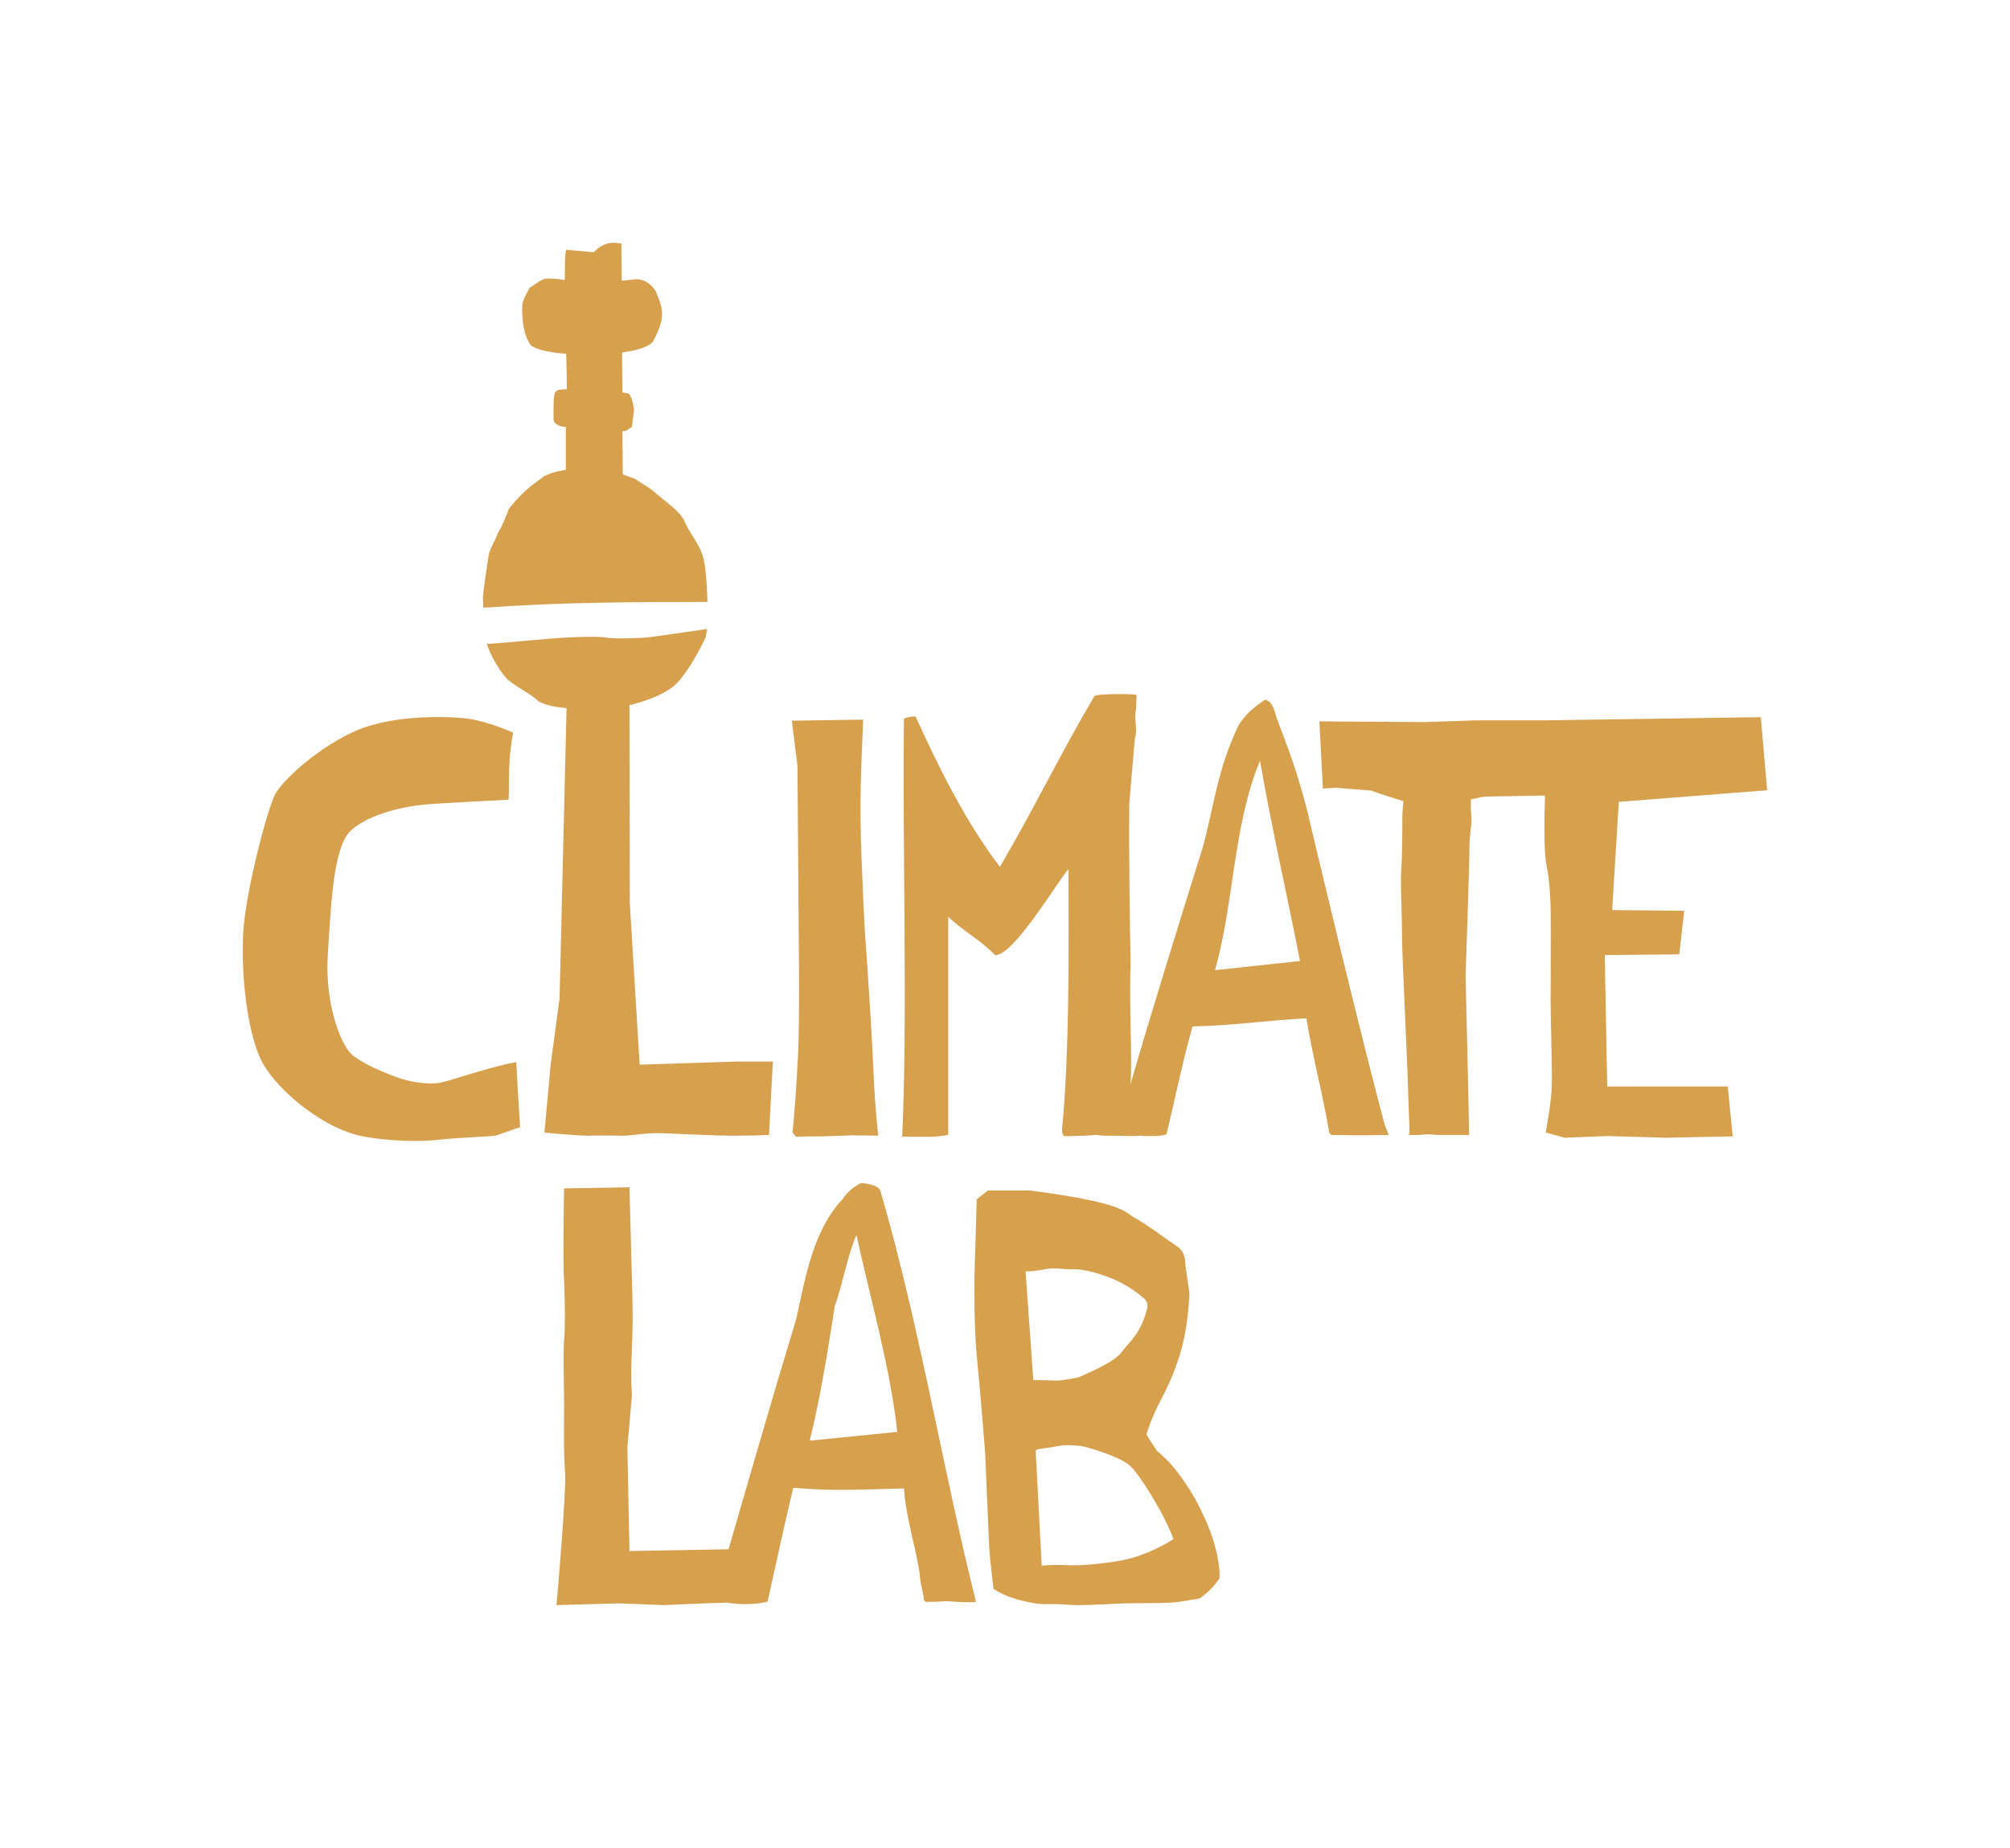 <svg xmlns="http://www.w3.org/2000/svg" xmlns:xlink="http://www.w3.org/1999/xlink" id="Layer_1" x="0px" y="0px" viewBox="0 0 571.9 525.9" style="enable-background:new 0 0 571.9 525.9;" xml:space="preserve"><style type="text/css">	.st0{fill:#D6A04D;}</style><g>	<path class="st0" d="M137.5,172.9c0-1.5-0.1-2.7-0.1-2.8c-0.1-0.4,1.1-8.9,1.7-12.4c0.3-1.6,2.1-4.4,2.5-5.9c0.3-0.5,0.5-1,0.8-1.4  c0.9-1.8,1.7-3.7,2.4-5.6c2.3-2.9,4.9-5.6,7.9-7.7c0.3-0.2,0.3-0.3,0.6-0.5c0.3-0.2,0.5-0.2,0.6-0.4c0.4-0.2,0.5-0.4,0.9-0.7  c0,0,2-0.8,1.9-0.8c1.9-0.6,2.4-0.6,4.3-1c0-4.9,0-9.1,0-12.2c-1.1,0-3.4-0.5-3.5-2.1c0-6.7-0.2-8.3,1.9-8.5  c0.6-0.1,1.2-0.1,1.9-0.1c0-2.7-0.1-6.2-0.2-10.1c-5-0.4-9-1.3-10.2-2.6c-1.9-2.9-2.2-6.3-2.3-9.1c-0.1-2.8-0.1-3.1,2.1-7.1  c1.2-0.7,3.6-2.6,4.6-2.6c2.4-0.1,4,0.2,5.4,0.4c0-5.1,0.1-8.6,0.5-8.6c1.7,0.1,6.7,0.6,7.7,0.7c3.4-3.4,6-2.7,7.9-2.5  c0,0.1,0,4,0.1,10.6c1.4-0.1,2.7-0.3,3.7-0.4c1.8-0.2,4.2,0.6,6,3.4c1.7,4.5,3.2,6.7-0.6,13.9c-0.7,1.7-4.3,2.9-9,3.5  c0,3.6,0.1,7.4,0.1,11.4c0.9,0.1,1.6,0.3,1.9,0.4c1.1,1.4,1.4,4.5,1.4,4.5s-0.2,1.6-0.6,4.9c-0.7,0.3-1.5,1.2-2.1,1.2  c-0.2,0-0.4,0-0.6,0c0,4,0.1,8.1,0.1,12.3c0.3,0.1,3.2,1.2,3.5,1.3c2.9,2,4,2.3,6.4,4.5c2.3,2,6.1,4.5,7.5,7.2  c1.6,4.1,5,7.1,5.8,12.1c0.6,3.5,0.8,8.4,0.9,11.2c-21.1,0-41.7,0.1-62.9,1.6C138.4,172.9,138,172.9,137.5,172.9z M250.5,338.9  c11.1,38.1,17.9,79.9,27.2,117c-1.1,0.1-3.2,0.1-4.9,0c-2-0.1-3.5-0.3-4-0.2c-2.4,0.2-3.9,0.1-5.4,0.2l-0.5-0.5  c-0.2-2.5-1.2-5-1.2-7.5c-1.3-8.3-3.9-15.9-4.5-24.3c-12.8,0.3-20.1,0.8-31.5-0.2c-2.5,10.5-4.9,21.6-7.3,32.4  c-3.3,0.9-7.9,0.9-11.5,0.3l-6.7,0.2l-11.3,0.5l-12.7-0.5l-17.9,0.5c0.3-2,2.8-32.5,2.5-37.2c-0.5-7.1-0.3-12.7-0.3-19.3  c0-6.6-0.3-15.3,0-18.9c0.3-3.6,0.3-9.5,0-16.5c-0.4-7.3,0-26.7,0-26.7l18.6-0.3l0.8,29.8c0,0,0.1,2.7,0.1,8  c0,4.9-0.4,10.8-0.4,15.2c0,3.6,0.2,6.2,0.2,6.2l-1.3,14.8l0.6,29.5l28.2-0.5c6.3-21.8,12.7-44,19.3-65.7  c2.5-11.5,4.8-25.2,13.2-34c1.4-2.1,2.7-3.1,4.9-4.4C245.1,336.5,250,337.1,250.5,338.9z M255.3,407.5c-2-18.4-7.7-38-11.6-56  c-2.3,4.8-3.9,13.8-6.2,20.3c-2.1,13.5-4,25.4-7.1,38.2L255.3,407.5z M457.3,309.5l-0.7-37.7l21.2-0.2l1.4-12.4l-20.5-0.2l1.9-30.8  l42.2-3.3l-1.8-20.8l-61,0.9h-19.8l-15,0.5l-29.8-0.2l1,19.1l4-0.2l9.8,0.8c1.1,0.5,7.8,2.6,9.1,3c-0.1,1.4-0.3,3.2-0.3,4.6  c0,1.3,0,0.2,0,2c0,4.7-0.1,10.2-0.3,12.8c-0.3,3.6,0.2,11.6,0.2,18.3c0,6.7,1.6,36.9,1.8,46.5c0.1,4.8,0.5,8.8,0.2,10.8h2.6  l2.8-0.2l2.9,0.2l4.1,0l4.6,0h0.1l-0.3-15.5l-0.7-29.8c0,0,1.1-31.7,1.1-36.7c0-3,0.6-6.1,0.6-7.8c0-0.7-0.3-2.3-0.2-5.7l3.8-0.8  l17.3-0.3c-0.2,6.7-0.4,16.4,0.5,20.2c0.7,3.4,0.9,7.1,1.1,11.3c0.1,4.2,0,21.2,0,27c0,5.8,0.5,20.1,0.3,24.5  c-0.1,4.4-1.7,12.9-1.7,12.9l5.4,1.5l12.3-0.5l3.5,0.1l12.9,0.4l19.1-0.4l-1.4-14.2H457.3z M156.7,302.8l-1.8,19.5  c0,0,9.5,1,13.2,0.9c1.6,0,2.8-0.1,9.5,0c1.9,0,6.5-0.9,10.9-0.7c7.2,0.3,15.7,0.7,19.5,0.7c5,0,8.8-0.1,10.8-0.2l1.1-20.9h-10.1  L182,303l-2.8-45.9l-0.1-56.4c4.9-1.2,10.6-3.3,13.5-6.3c2.9-3,5.9-8.3,8.1-12.8c0.2-0.7,0.3-1.6,0.5-2.6c-6.8,1-16.4,2.4-18,2.5  c-15.5,0.7-5.9-0.8-21.4-0.1c-7.5,0.4-14.9,1.3-22.3,1.8c-0.3,0-0.7,0-1,0c1.1,3.4,3.2,6.9,5.2,9.4c1.8,2.3,7.8,5,9.5,7  c2.4,1.2,5.1,1.7,8,1.9l-2,82.7L156.7,302.8z M346.6,444.1c0.5,2.6,0.4,5,0.4,5s-1.9,3.3-5.7,5.8c-2.5,0.4-5.9,1.1-8.3,1.2  c-4,0.2-8.7,0.1-13.4,0.2c0,0-9.2,0.5-13,0.5c-2.3,0-4.6-0.3-6.8-0.3c-2,0-4,0.1-5.9-0.3c-3.8-0.7-8.1-1.9-11.2-4  c-0.2-1.2-0.3-2.7-0.5-4.2c-0.8-6.7-0.8-8.7-1-13.7c-0.2-4.9-0.7-15.3-0.9-20.8c0-0.5-0.1-0.9-0.1-1.3c-0.5-5.9-1.4-17.7-2-23.2  c-0.5-5.5-0.7-7.7-0.9-15.2c-0.1-7.4,0-11.9,0-11.9l0.6-20.5v-0.1l3.2-2.5h12c27.4,3.6,26.8,6.2,29.8,7.8c3.5,1.9,8.7,5.9,12,8.1  c1.4,0.9,2.2,2.5,2.3,4.1c0.1,3.1,1.3,8,1.2,10c-0.1,1.5-0.4,7.9-2,14.2c-1.5,6-4.2,11.9-5.9,15c-3.2,6.1-4.3,10.2-4.3,10.2  s1.2,2.1,3,4.7c1.7,1.4,3.8,3.4,5.7,5.9c2,2.6,5.4,7.5,7.6,12.7C345.3,437.1,346.4,442.8,346.6,444.1z M300.6,392.9  c1,0.1,6.2-0.8,6.7-1.1c2.9-1.4,9.6-4,11.9-7.1c2.1-2.9,5.3-4.9,7.2-12.3c0.3-1.1-0.1-2.3-1-3c-1.9-1.6-5.5-4.3-9.9-5.9  c-3.9-1.5-7.9-2.4-10.4-2.3c-2.4,0.1-4.6-0.5-7-0.1c-4.9,0.9-6.3,0.7-6.3,0.7l2.2,30.9C293.9,392.8,299.3,392.8,300.6,392.9z   M333.9,438c-2.9-7.7-9.6-18.2-12.2-20.7c-2.6-2.5-9.4-4.5-12.4-5.4c-3-0.8-6.7-0.7-8-0.4c-1,0.2-4.3,0.7-5.8,0.9  c-0.5,0.2-0.8,0.3-0.8,0.3v0.1c0,0.1,0.1,0.6,0,0.6l1.7,32.2c0,0,1.3-0.3,6.3-0.2c2.4,0.1,4.5,0.1,6.9-0.1  c2.6-0.2,8.6-0.8,12.4-1.9C328.7,441.5,333.9,438,333.9,438z M125.5,308.1c-3,0.6-8.2,0.1-12.8-1.6c-4.6-1.7-10.2-4.2-12.7-6.5  c-3.3-3.1-7.7-15-6.7-28.8c0.9-13.8,1.5-30.3,6.6-34.9c5.5-4.9,15.5-6.8,20.6-7.3c3.7-0.4,24.2-1.4,24.2-1.4c0.2-3,0-7.6,0.3-11.2  c0.3-4.5,1-7.9,1-7.9s-6.9-3.1-12.4-3.9c-5.5-0.8-21-1.3-31.7,3.1c-10.8,4.5-21.3,14.1-23.6,18.3c-2.2,4.2-8.4,27.5-9.1,39.4  c-0.7,11.9,1.2,29.8,5.8,37.6c4.6,7.8,16.3,17.3,26.5,20c4.6,1.2,15.1,2.3,24,1.3c5.1-0.6,14.7-0.8,15.8-1.2  c4.2-1.5,6.7-2.3,6.7-2.3s-0.7-10.1-1.1-18.5C142,302.9,128.1,307.5,125.5,308.1z M227.3,272c0,0,0.2,17.5-0.2,27.5  c-0.4,9-1.2,18.8-1.6,22.8l1,1.2l3.9-0.1l3.5,0l8.6-0.3l7.4,0.1c0,0-0.9-7.2-1.3-16.9c-0.4-9.6-1.5-26.8-2.1-35.4  c-0.7-8.6-1.1-20.6-1.4-27.5c-0.3-6.9-0.3-14.3-0.2-19.7c0.1-5.4,0.7-18.9,0.7-18.9l-20.3,0.3l1.6,12.9L227.3,272z M394,320.2  c0.2,0.3,0.7,1.7,1.1,2.8c-2.8,0.1-12.5,0.1-16.3,0l-0.6-0.6c-1.8-11-4.7-21.5-6.5-32.6c-11.6,0.6-20.9,2.1-32.4,2.3  c-2.7,9.6-5,20.7-7.4,30.7c-1.1,0.4-2.4,0.5-3.7,0.5l0,0l-0.1,0c-0.6,0-1.1,0-1.7,0l-1.3,0c0,0,0,0,0-0.1l-3.3,0.1  c-2.4-0.1-4.8-0.1-7.8-0.1c-0.7,0-1.6-0.2-2.3-0.2c-0.7,0-2.5,0.2-3.1,0.2c-2.5,0-4,0.2-6,0.1c-0.3-0.7-0.5-1.3-0.4-2.2  c2.1-21.1,1.9-51.9,1.8-73.8c-3.7,4.5-15.8,24.9-20.9,24.5c-3.7-4-9.3-7-13.3-10.9v62c-0.9,0.4-4.3,0.6-4.3,0.6c-0.6,0-2.1,0-4.3,0  c-1.9,0-3.1-0.1-4.5,0c1.6-34.8,0-84.2,0.5-119c1-0.4,2.1-0.6,3.3-0.6c6.7,14.7,14.2,29.9,24,42.8c9.4-16,17.6-32.9,26.9-48.6  c0.5-0.7,11.5-0.7,12-0.3l-0.2,4.3c-0.6,2.7,0.6,5.3-0.3,8.1c0,0-1.6,18.5-1.6,18.5c-0.1,11.6,0.1,33.8,0.4,45.5  c-0.5,12.2,0.6,29.3-0.1,34.6c6-20.9,14.4-47.7,20.6-67.6c3.2-11.5,4-21.7,10.1-34.6c1.9-3.2,4.6-5.5,7.7-7.5  c2.1,0.6,2.6,3.1,3.2,5.1c3.6,9.6,5.8,15.1,8.9,27.1C372,231.2,386.4,291.7,394,320.2z M369.9,273.5c-3.7-18.8-8.1-38.1-11.4-57  c-7.7,18.6-7.3,40.2-12.8,59.6L369.9,273.5z"></path></g><g></g><g></g><g></g><g></g><g></g><g></g></svg>